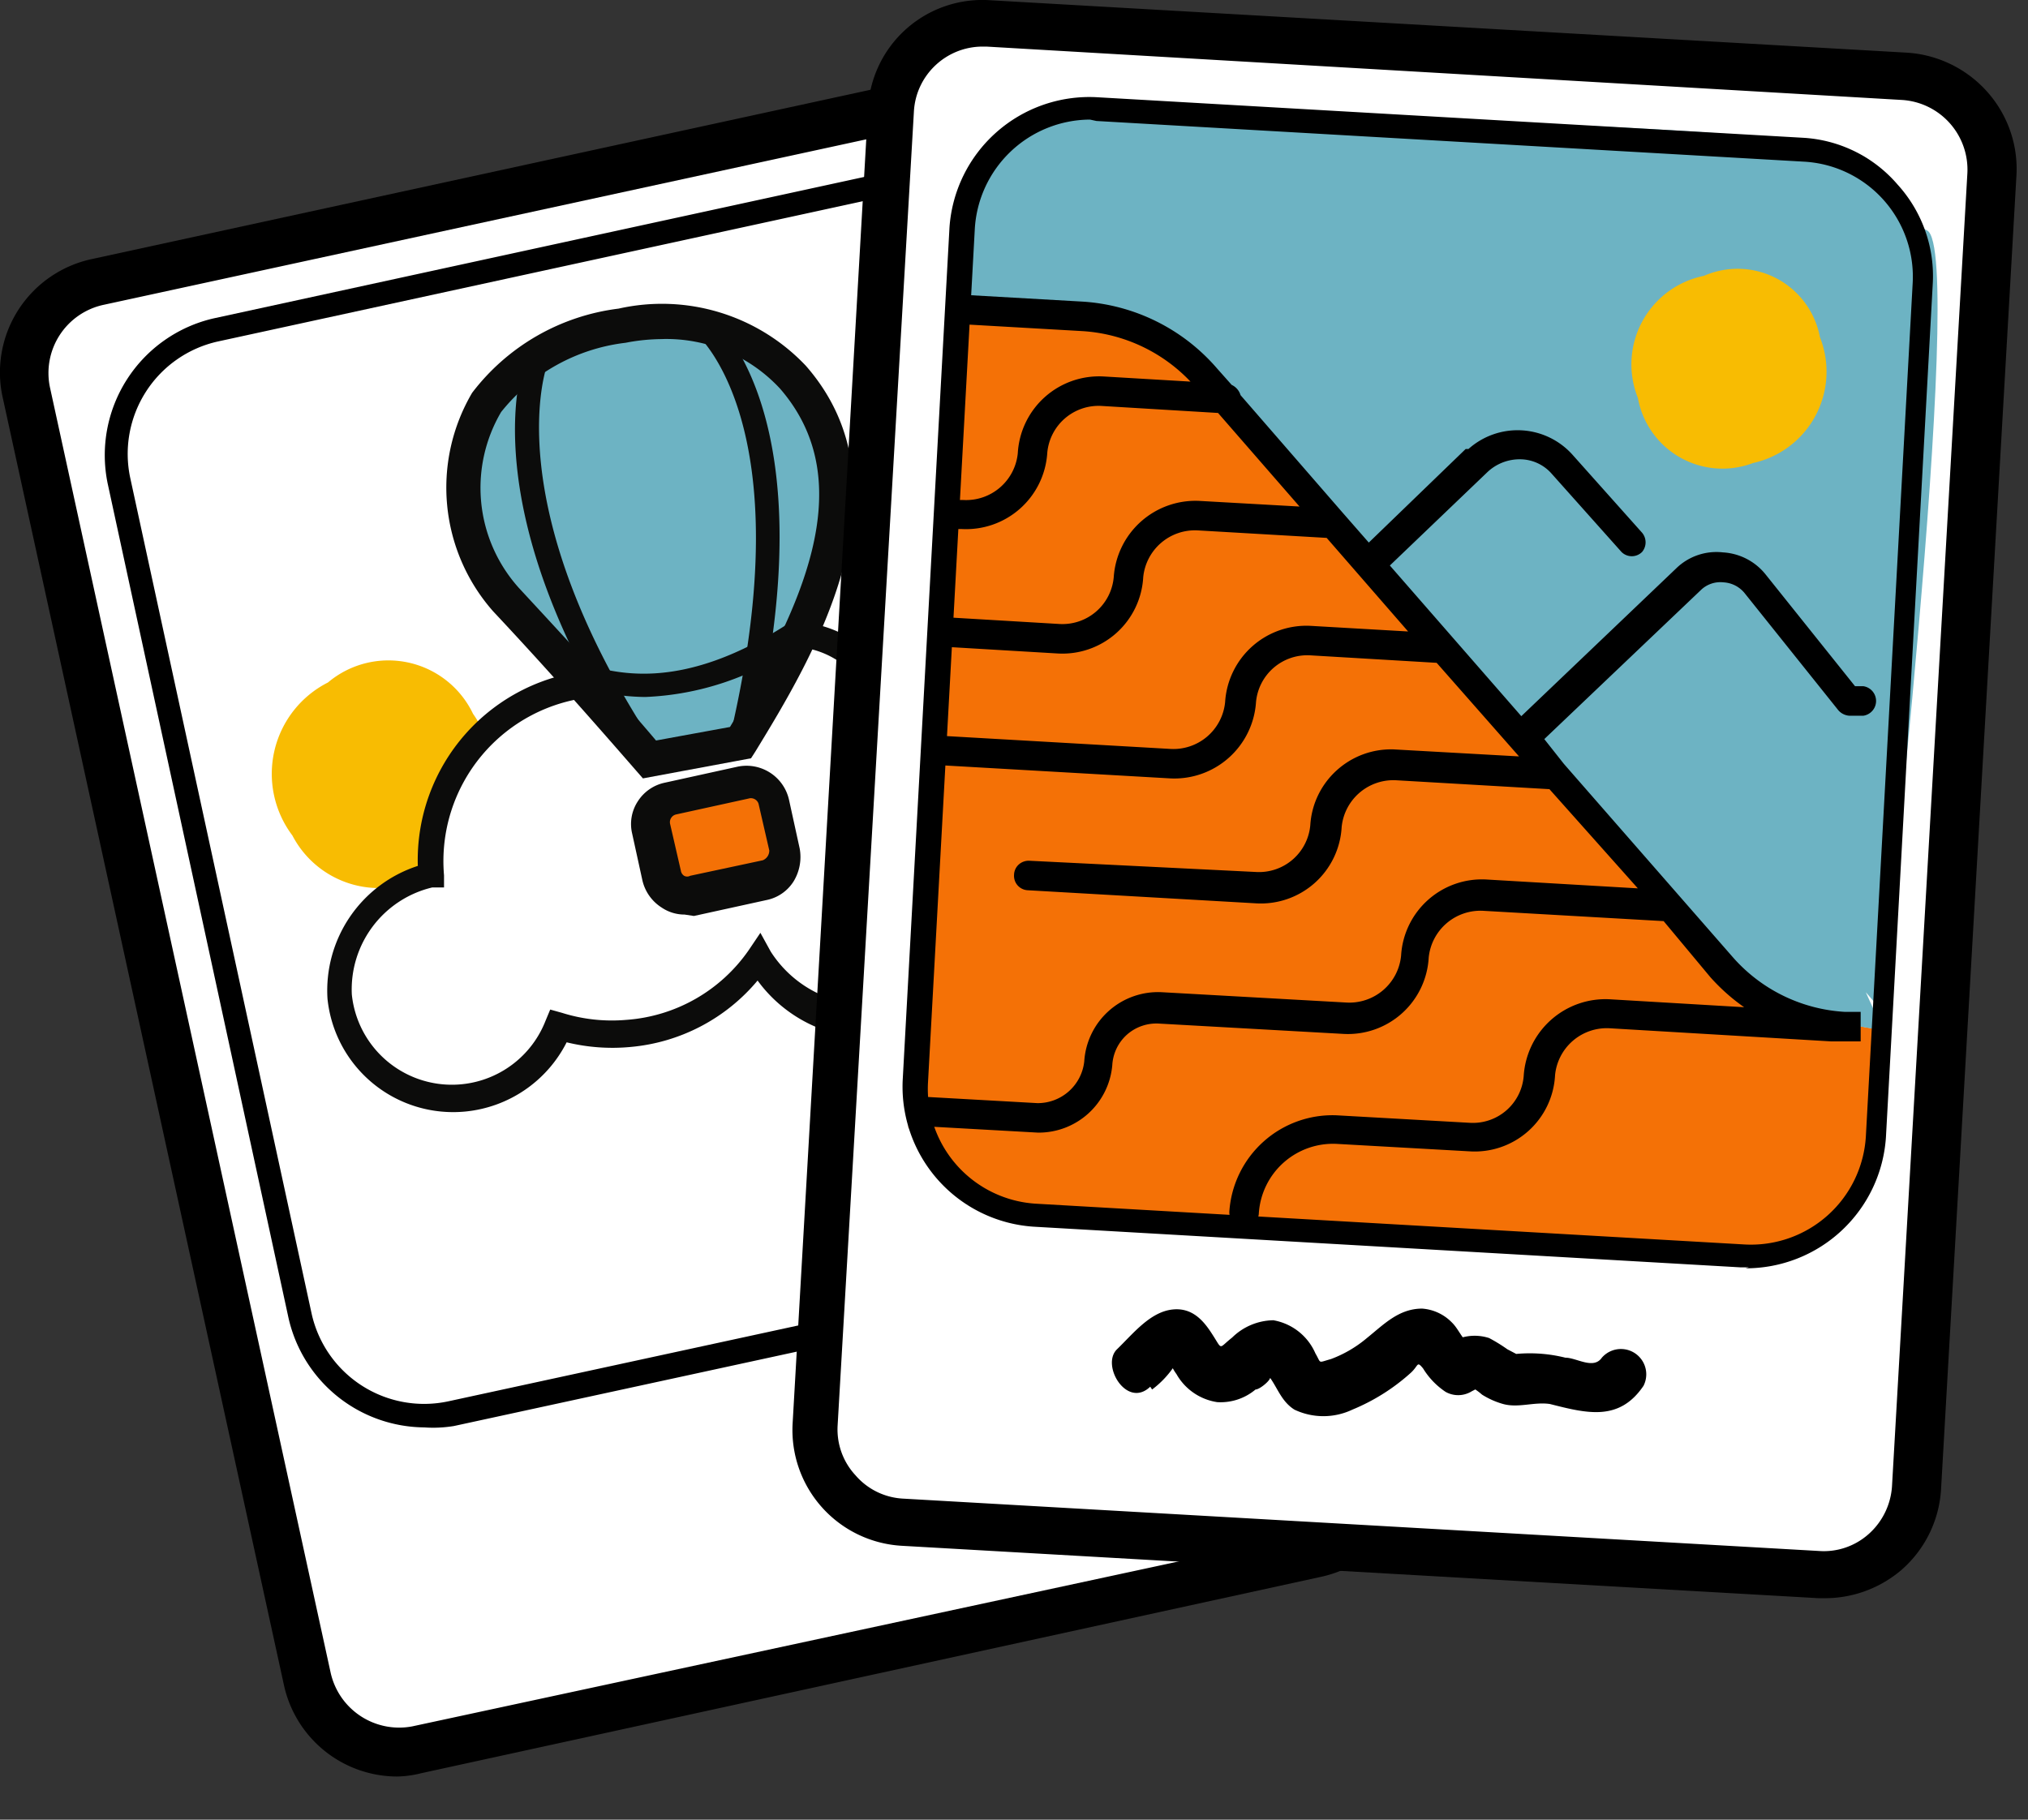 <svg xmlns="http://www.w3.org/2000/svg" width="39" height="35"><rect width="100%" height="100%" fill="#333333" stroke="none"/><g fill="none"><rect width="21.222" height="28.872" x="2.979" y="3.263" fill="#FFF" rx="1.782" transform="rotate(-12.26 13.59 17.699)"/><path fill="#000" d="M7.639 34.17a2.233 2.233 0 01-2.178-1.756L.06 7.682a2.227 2.227 0 01.285-1.71 2.237 2.237 0 011.425-.99L19.024 1.23a2.231 2.231 0 012.7 1.71l5.4 24.732a2.242 2.242 0 01-1.71 2.655l-17.316 3.78a2.04 2.04 0 01-.46.063zm11.88-32.05a1.093 1.093 0 00-.28 0L1.988 5.864A1.342 1.342 0 00.96 7.448l5.4 24.732a1.35 1.35 0 001.566 1.026l17.27-3.717a1.323 1.323 0 001.018-1.584l-5.4-24.732a1.343 1.343 0 00-1.296-1.053z"/><path fill="#F8BC02" d="M8.413 16.71a1.884 1.884 0 01-1.543.324 1.877 1.877 0 01-1.247-.964 1.97 1.97 0 01.684-2.943 1.803 1.803 0 012.79.603 2.05 2.05 0 01-.684 2.979z"/><path fill="#FFF" d="M20.428 14.981a1.926 1.926 0 00-3.285-1.179 1.919 1.919 0 00-3.717-.288 3.606 3.606 0 00-1.998-.396 3.456 3.456 0 00-3.114 3.708 2.268 2.268 0 00-1.746 2.331 2.188 2.188 0 004.23.549c.433.137.889.183 1.34.135a3.372 3.372 0 002.485-1.467 2.467 2.467 0 004.59-1.368 1.925 1.925 0 001.215-2.025z"/><path fill="#0C0C0B" d="M8.944 21.38a2.429 2.429 0 01-2.646-2.169 2.52 2.52 0 011.737-2.556 3.664 3.664 0 013.348-3.762 3.877 3.877 0 011.89.297 2.163 2.163 0 011.746-1.224 2.197 2.197 0 012.25 1.413 2.152 2.152 0 011.008-.369 2.177 2.177 0 011.17 4.122 2.7 2.7 0 01-4.878 1.728 3.597 3.597 0 01-2.448 1.278c-.41.038-.824.008-1.224-.09a2.448 2.448 0 01-1.953 1.332zm2.475-7.974a3.169 3.169 0 00-2.88 3.43v.233h-.225a2.016 2.016 0 00-1.548 2.061 1.934 1.934 0 003.725.504l.09-.216.226.063c.4.126.823.172 1.242.135a3.133 3.133 0 002.349-1.34l.225-.334.198.36a2.213 2.213 0 004.076-1.296v-.189l.172-.099a1.675 1.675 0 00-.765-3.222c-.39.036-.753.208-1.026.486l-.351.342-.081-.486a1.666 1.666 0 00-3.231-.243l-.09.28-.27-.145a3.319 3.319 0 00-1.836-.324z"/><path fill="#6DB3C3" d="M12.49 14.603l1.755-.315c1.242-2.043 2.862-4.905 1.008-7.038a3.484 3.484 0 00-3.285-.98 4.016 4.016 0 00-2.61 1.466 3.229 3.229 0 00.369 3.798c.927 1.017 1.854 2.034 2.763 3.07z"/><path fill="#0C0C0B" d="M12.364 14.972l-.126-.144c-.9-1.035-1.8-2.052-2.754-3.069a3.596 3.596 0 01-.405-4.203 4.187 4.187 0 012.817-1.62 3.808 3.808 0 013.6 1.098c2.097 2.394.099 5.67-.972 7.425l-.081.126-2.08.387zm.378-8.45a3.76 3.76 0 00-.711.071 3.602 3.602 0 00-2.394 1.332 2.879 2.879 0 00.342 3.384c.9.972 1.8 1.944 2.637 2.934l1.422-.26c1.323-2.206 2.556-4.672.963-6.508a2.983 2.983 0 00-2.26-.954z"/><rect width="2.412" height="1.953" x="12.57" y="15.156" fill="#F47106" rx=".495" transform="rotate(-12.26 13.776 16.133)"/><path fill="#0C0C0B" d="M13.165 17.591a.785.785 0 01-.441-.135.844.844 0 01-.37-.522l-.197-.9a.797.797 0 01.108-.62.813.813 0 01.522-.36l1.395-.307a.838.838 0 01.99.63l.207.945a.902.902 0 01-.117.63.802.802 0 01-.522.36l-1.395.306-.18-.027zm1.233-2.232l-1.395.306a.153.153 0 00-.117.18l.207.9c.006.04.028.077.063.1.036.02.08.02.117 0l1.395-.298a.2.2 0 00.126-.189l-.207-.9a.155.155 0 00-.19-.099zm.062-1.053l-.431-.099c1.449-6.093-.657-7.812-.684-7.83l.27-.36c.099.1 2.385 1.908.846 8.29zm-2.16.424c-3.337-4.97-2.23-7.787-2.185-7.904l.414.171s-1.044 2.7 2.15 7.48l-.377.251z"/><path fill="#0C0C0B" d="M12.409 13.406a4.332 4.332 0 01-1.386-.243 1.476 1.476 0 00-.28-.072v-.45c.133.017.263.05.388.1.675.206 1.926.593 3.987-.72l.243.377a5.483 5.483 0 01-2.952 1.008z"/><path fill="#000" d="M8.16 27.455a2.7 2.7 0 01-2.61-2.097L2.069 9.293a2.7 2.7 0 012.034-3.168L17.43 3.227a2.701 2.701 0 013.168 2.08l3.492 16.055a2.7 2.7 0 01-2.043 3.177l-13.32 2.89c-.188.03-.378.04-.567.026zm9.838-23.832c-.16-.002-.32.013-.477.045L4.2 6.566a2.215 2.215 0 00-1.693 2.638l3.484 16.055a2.216 2.216 0 002.637 1.693l13.329-2.89a2.232 2.232 0 001.692-2.637L20.158 5.36a2.215 2.215 0 00-2.16-1.737z"/><rect width="21.222" height="28.872" x="16.359" y=".928" fill="#FFF" rx="1.782" transform="rotate(3.29 26.97 15.364)"/><path fill="#000" d="M35.098 30.74h-.126L17.34 29.732a2.23 2.23 0 01-2.097-2.358l1.449-25.272A2.202 2.202 0 0119.049.005l17.623 1.008c.59.037 1.144.306 1.539.747.395.44.6 1.02.567 1.611l-1.45 25.272a2.233 2.233 0 01-.746 1.54c-.412.359-.94.557-1.485.557zM18.898.896c-.704 0-1.285.55-1.323 1.251L16.108 27.42c-.02.352.103.696.342.954.227.265.551.427.9.45l17.63 1.008c.354.026.701-.095.964-.333.257-.232.414-.554.44-.9l1.45-25.263a1.343 1.343 0 00-1.251-1.413L18.97.896h-.072z"/><path fill="#F47106" d="M36.187 19.814l-2.196-.396-8.001-8.856-3.681-3.906a15.096 15.096 0 00-3.942-.62l-.9 15.65 1.125 1.278 1.899.486 13.644.594 1.44-.792.477-1.404.135-2.034z"/><path fill="#6DB3C3" d="M36.16 19.41s1.665-14.59.9-14.977c-3.114-1.53 4.5-1.8-16.2-2.322l-.261-.108-.171.1h-.387l.144.152-1.134.675-.495 1.107-.171 1.647v.36l2.052.054.999.216.9.351.684.441.288.243c3.06 3.06 10.71 12.078 10.71 12.078l2.196.396-.333-.738.279.324z"/><path fill="#F8BC02" d="M33.712 8.906a1.653 1.653 0 01-2.214-1.251 1.737 1.737 0 011.269-2.349c.45-.197.966-.179 1.4.05.435.23.741.646.832 1.13a1.799 1.799 0 01-1.287 2.42z"/><path fill="#000" d="M21.39 20.49a.851.851 0 01.283-.59.854.854 0 01.618-.212l3.537.198a1.556 1.556 0 001.647-1.467 1 1 0 011.053-.9l3.465.198.9 1.08c.193.216.41.41.648.576l-2.592-.153a1.576 1.576 0 00-1.647 1.476.98.98 0 01-1.044.9l-2.556-.144a1.989 1.989 0 00-2.061 1.854.287.287 0 00.472.229.282.282 0 00.095-.193 1.43 1.43 0 011.503-1.34l2.547.143a1.547 1.547 0 001.647-1.467 1 1 0 011.053-.9l4.248.252h.576v-.567h-.297a3.104 3.104 0 01-2.17-1.062l-3.24-3.708-.377-.477 3.006-2.862a.54.54 0 01.44-.153.563.563 0 01.406.207l1.8 2.25c.052.062.126.1.207.108h.279a.287.287 0 000-.567h-.162l-1.72-2.15a1.132 1.132 0 00-.818-.424 1.108 1.108 0 00-.9.306l-2.98 2.844-2.528-2.898 1.88-1.8a.904.904 0 01.63-.243.814.814 0 01.604.28l1.34 1.502a.28.28 0 00.397 0 .288.288 0 000-.369l-1.341-1.503a1.417 1.417 0 00-1.998-.108h-.054l-1.863 1.8-.504-.576-1.962-2.259a.318.318 0 00-.171-.198l-.28-.315a3.721 3.721 0 00-2.591-1.287l-2.52-.144v.567l2.51.144a3.13 3.13 0 012.089.972l-1.674-.099a1.566 1.566 0 00-1.647 1.476.999.999 0 01-1.053.9h-.144a.28.28 0 00-.297.261.277.277 0 00.27.297h.135a1.566 1.566 0 001.656-1.467.991.991 0 011.044-.9l2.24.135 1.567 1.8-1.917-.108a1.575 1.575 0 00-1.656 1.467.99.99 0 01-1.044.9l-2.124-.126a.288.288 0 00-.229.473c.05.056.118.09.193.094l2.124.126a1.556 1.556 0 001.647-1.467 1 1 0 011.053-.9l2.475.144 1.566 1.8-1.872-.108a1.566 1.566 0 00-1.647 1.467.999.999 0 01-1.053.9l-4.392-.252a.288.288 0 000 .567l4.392.252a1.574 1.574 0 001.647-1.467.991.991 0 011.044-.9l2.43.144 1.584 1.8-2.412-.135c-.84-.025-1.55.62-1.602 1.458a.99.99 0 01-1.044.9l-4.356-.216a.286.286 0 00-.206.072.275.275 0 00-.091.198.277.277 0 00.261.297l4.392.252a1.556 1.556 0 001.647-1.467 1 1 0 011.053-.9l2.943.171 1.7 1.908-2.906-.17a1.557 1.557 0 00-1.647 1.466.999.999 0 01-1.053.9l-3.537-.198a1.422 1.422 0 00-1.503 1.332.9.9 0 01-.9.801l-2.403-.135v.567l2.412.135a1.42 1.42 0 001.43-1.296z"/><path fill="#000" d="M33.63 24.377h-.152l-13.608-.783a2.699 2.699 0 01-2.511-2.808l.9-16.407a2.697 2.697 0 012.817-2.51l13.617.782a2.59 2.59 0 011.8.9c.474.522.718 1.214.675 1.917l-.9 16.407a2.7 2.7 0 01-2.7 2.52l.063-.018zM20.96 2.3a2.232 2.232 0 00-2.214 2.106l-.9 16.416a2.213 2.213 0 002.088 2.331l13.608.783a2.214 2.214 0 002.34-2.079l.9-16.407a2.216 2.216 0 00-2.08-2.34l-13.616-.783-.126-.027zm1.196 24.426c.16-.12.3-.266.414-.432l.09-.08c-.153-.118-.207-.127-.153 0a.909.909 0 00.117.215c.164.291.453.49.783.54.268.017.532-.07.738-.243.072 0 .252-.144.279-.216.027-.072.054 0-.054-.08.189.224.252.512.522.683.353.168.762.168 1.116 0a3.88 3.88 0 001.116-.702c.162-.144.117-.243.243-.09.11.18.257.333.432.45.15.085.335.085.486 0 .09-.054.17-.063 0-.099.077.043.15.095.216.153.126.079.262.14.405.18.297.081.594-.045.9 0 .71.18 1.332.342 1.8-.35a.487.487 0 00-.801-.541c-.162.234-.486 0-.702 0a2.84 2.84 0 00-.945-.072c-.117 0-.126 0 0 0l-.171-.09a3.09 3.09 0 00-.351-.216.904.904 0 00-.828.144h.486c-.171-.099-.234-.306-.37-.44a.888.888 0 00-.575-.27c-.45 0-.738.305-1.062.566-.206.174-.44.311-.693.405-.261.072-.18.09-.297-.108a1.084 1.084 0 00-.81-.639 1.156 1.156 0 00-.792.333c-.252.198-.19.243-.342 0-.153-.243-.37-.585-.801-.54-.432.045-.756.46-1.071.765-.315.306.189 1.152.639.72l.036.054z"/></g></svg>